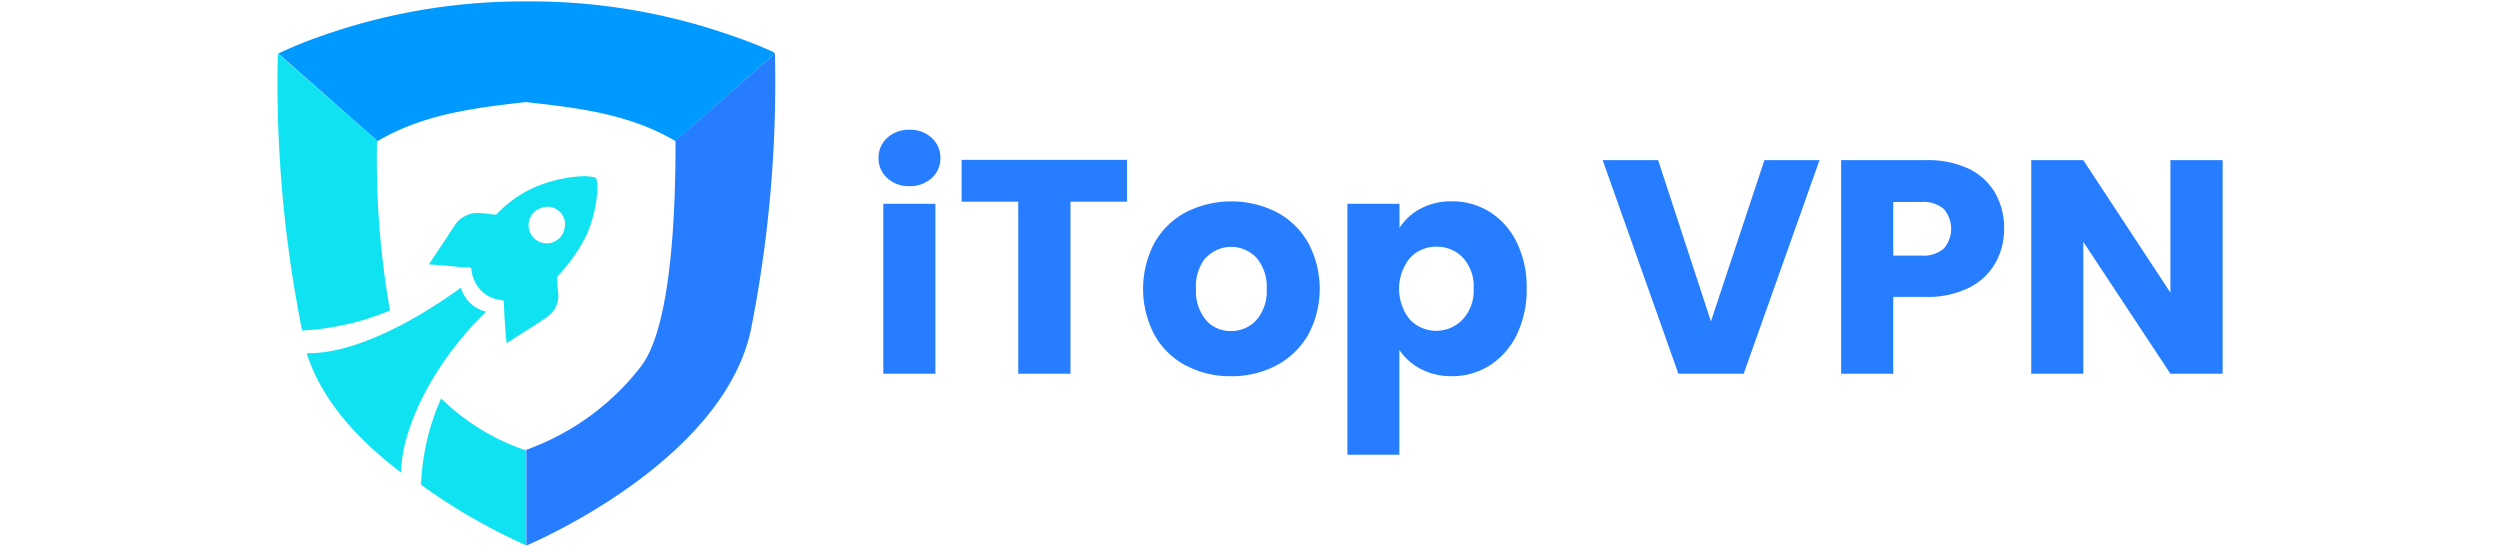 <svg id="Capa_1" data-name="Capa 1" xmlns="http://www.w3.org/2000/svg" viewBox="0 0 640 140"><g id="组_1115" data-name="组 1115"><path id="联合_128" data-name="联合 128" d="M134.74,139.6V115.14a64.71,64.71,0,0,0,29.32-21.3c8.26-10.7,8.88-42.76,8.88-57.87l25.45-22.26a324.77,324.77,0,0,1-6.22,71c-7.39,33.51-55.43,54.1-57.36,54.93Zm210.19-23.18V52.17h13.34v6.16a14.5,14.5,0,0,1,5.38-4.91,16.53,16.53,0,0,1,8-1.88,18.07,18.07,0,0,1,9.75,2.72,19,19,0,0,1,6.9,7.81,26,26,0,0,1,2.53,11.77,26.38,26.38,0,0,1-2.53,11.82,19.24,19.24,0,0,1-6.9,7.87,17.81,17.81,0,0,1-9.75,2.77,16.63,16.63,0,0,1-8-1.88,14.65,14.65,0,0,1-5.41-4.84v26.83Zm16-50.37a12.6,12.6,0,0,0,0,15.76,9.33,9.33,0,0,0,13.19.29l.34-.34a10.88,10.88,0,0,0,2.8-7.9A10.76,10.76,0,0,0,374.53,66a9.12,9.12,0,0,0-6.83-2.84A9,9,0,0,0,361,66ZM303.57,93.58a20,20,0,0,1-8-7.8,25.26,25.26,0,0,1,0-23.67,20.11,20.11,0,0,1,8.11-7.83,25.76,25.76,0,0,1,23.08,0,20,20,0,0,1,8.11,7.83,24.92,24.92,0,0,1,0,23.64,20.35,20.35,0,0,1-8.18,7.83,24.45,24.45,0,0,1-11.59,2.73,23.93,23.93,0,0,1-11.49-2.74Zm5.18-27.72a11.41,11.41,0,0,0-2.57,8.07,11.56,11.56,0,0,0,2.54,8,8.19,8.19,0,0,0,6.35,2.81A8.69,8.69,0,0,0,321.58,82a11.17,11.17,0,0,0,2.69-8,11.39,11.39,0,0,0-2.61-8,8.87,8.87,0,0,0-12.53-.41l-.38.37ZM555.63,95.68l-22.3-33.76V95.68H520V41h13.33l22.3,33.92V41H569V95.68Zm-84.3,0V41h21.61A24.54,24.54,0,0,1,504,43.2a15.56,15.56,0,0,1,6.78,6.24,18.1,18.1,0,0,1,2.27,9.13,17.59,17.59,0,0,1-2.19,8.69,16,16,0,0,1-6.71,6.36A23.67,23.67,0,0,1,492.94,76h-8.27V95.68Zm13.34-30.25h7.26a8,8,0,0,0,5.68-1.79,7.77,7.77,0,0,0,0-10.14,7.92,7.92,0,0,0-5.68-1.79h-7.26Zm-55,30.25L410.29,41h14.19L438,82.27,451.69,41H465.8L446.38,95.68Zm-169,0V51.62h-14.5V40.93h42.34V51.62H274.05V95.67Zm-34.54,0V52.18h13.33v43.5Zm1-50.1a6.66,6.66,0,0,1-2.22-5.1,6.78,6.78,0,0,1,2.22-5.19,8.12,8.12,0,0,1,5.73-2.07,8,8,0,0,1,5.66,2.07,6.85,6.85,0,0,1,2.22,5.19,6.73,6.73,0,0,1-2.22,5.1,8,8,0,0,1-5.66,2.07,8,8,0,0,1-5.74-2.08Z" style="fill:#267dff"/><path id="路径_2486" data-name="路径 2486" d="M134.67,26.15c13.49,1.46,26.51,3.06,38.2,9.94L198.39,13.7l-.43-.4a111,111,0,0,0-10.68-4.19A155.27,155.27,0,0,0,136.17.36h-2.72A155.4,155.4,0,0,0,82.24,9.22a104.42,104.42,0,0,0-11,4.49h0L96.65,36.13c11.64-6.88,24.6-8.49,38-10Z" style="fill:#09f"/><path id="联合_129" data-name="联合 129" d="M107.79,124.1A59.41,59.41,0,0,1,112.93,102a57,57,0,0,0,21.74,13.31v24.29A152.23,152.23,0,0,1,107.79,124.1ZM78.51,90.41c16.55.35,37.77-15.54,39.48-16.77a8.76,8.76,0,0,0,1,2.23,8.63,8.63,0,0,0,5.44,3.91c-14.89,14.56-21.74,31.31-21.74,41.19C92.5,113.29,82.42,102.94,78.51,90.41ZM129,77.93c0-1,0-1-1-1.16a8.18,8.18,0,0,1-6.06-4A8.78,8.78,0,0,1,120.69,69c0-.4-.19-.52-.57-.55-2.12,0-4.27-.29-6.39-.48l-3.94-.3,2.2-3.28c.69-1.08,1.42-2.14,2.13-3.2l2.22-3.42a7.11,7.11,0,0,1,5.92-3.26,36.45,36.45,0,0,1,4.3.46.94.94,0,0,0,.73-.27,29.81,29.81,0,0,1,13.43-8.15,35,35,0,0,1,7.52-1.39,13.45,13.45,0,0,1,3.64.17c.76.16.8.19.9,1a13,13,0,0,1,.16,2.25A34.27,34.27,0,0,1,150.23,60a42.61,42.61,0,0,1-7.42,10.62,1,1,0,0,0-.19.76c0,1.15.16,2.29.26,3.43a6.58,6.58,0,0,1-2.9,6.38c-3.35,2.34-6.87,4.4-10.27,6.68C129.32,84.54,129.14,81.25,129,77.93Zm8.78-24.37a4.64,4.64,0,1,0,6.81,4.26v0h.06a4.51,4.51,0,0,0-6.87-4.22ZM71.12,13.7,96.52,36a222.18,222.18,0,0,0,3.32,43.47,66.86,66.86,0,0,1-22.5,5.14,323,323,0,0,1-6.22-70.94Z" style="fill:#0fe3f1"/></g></svg>